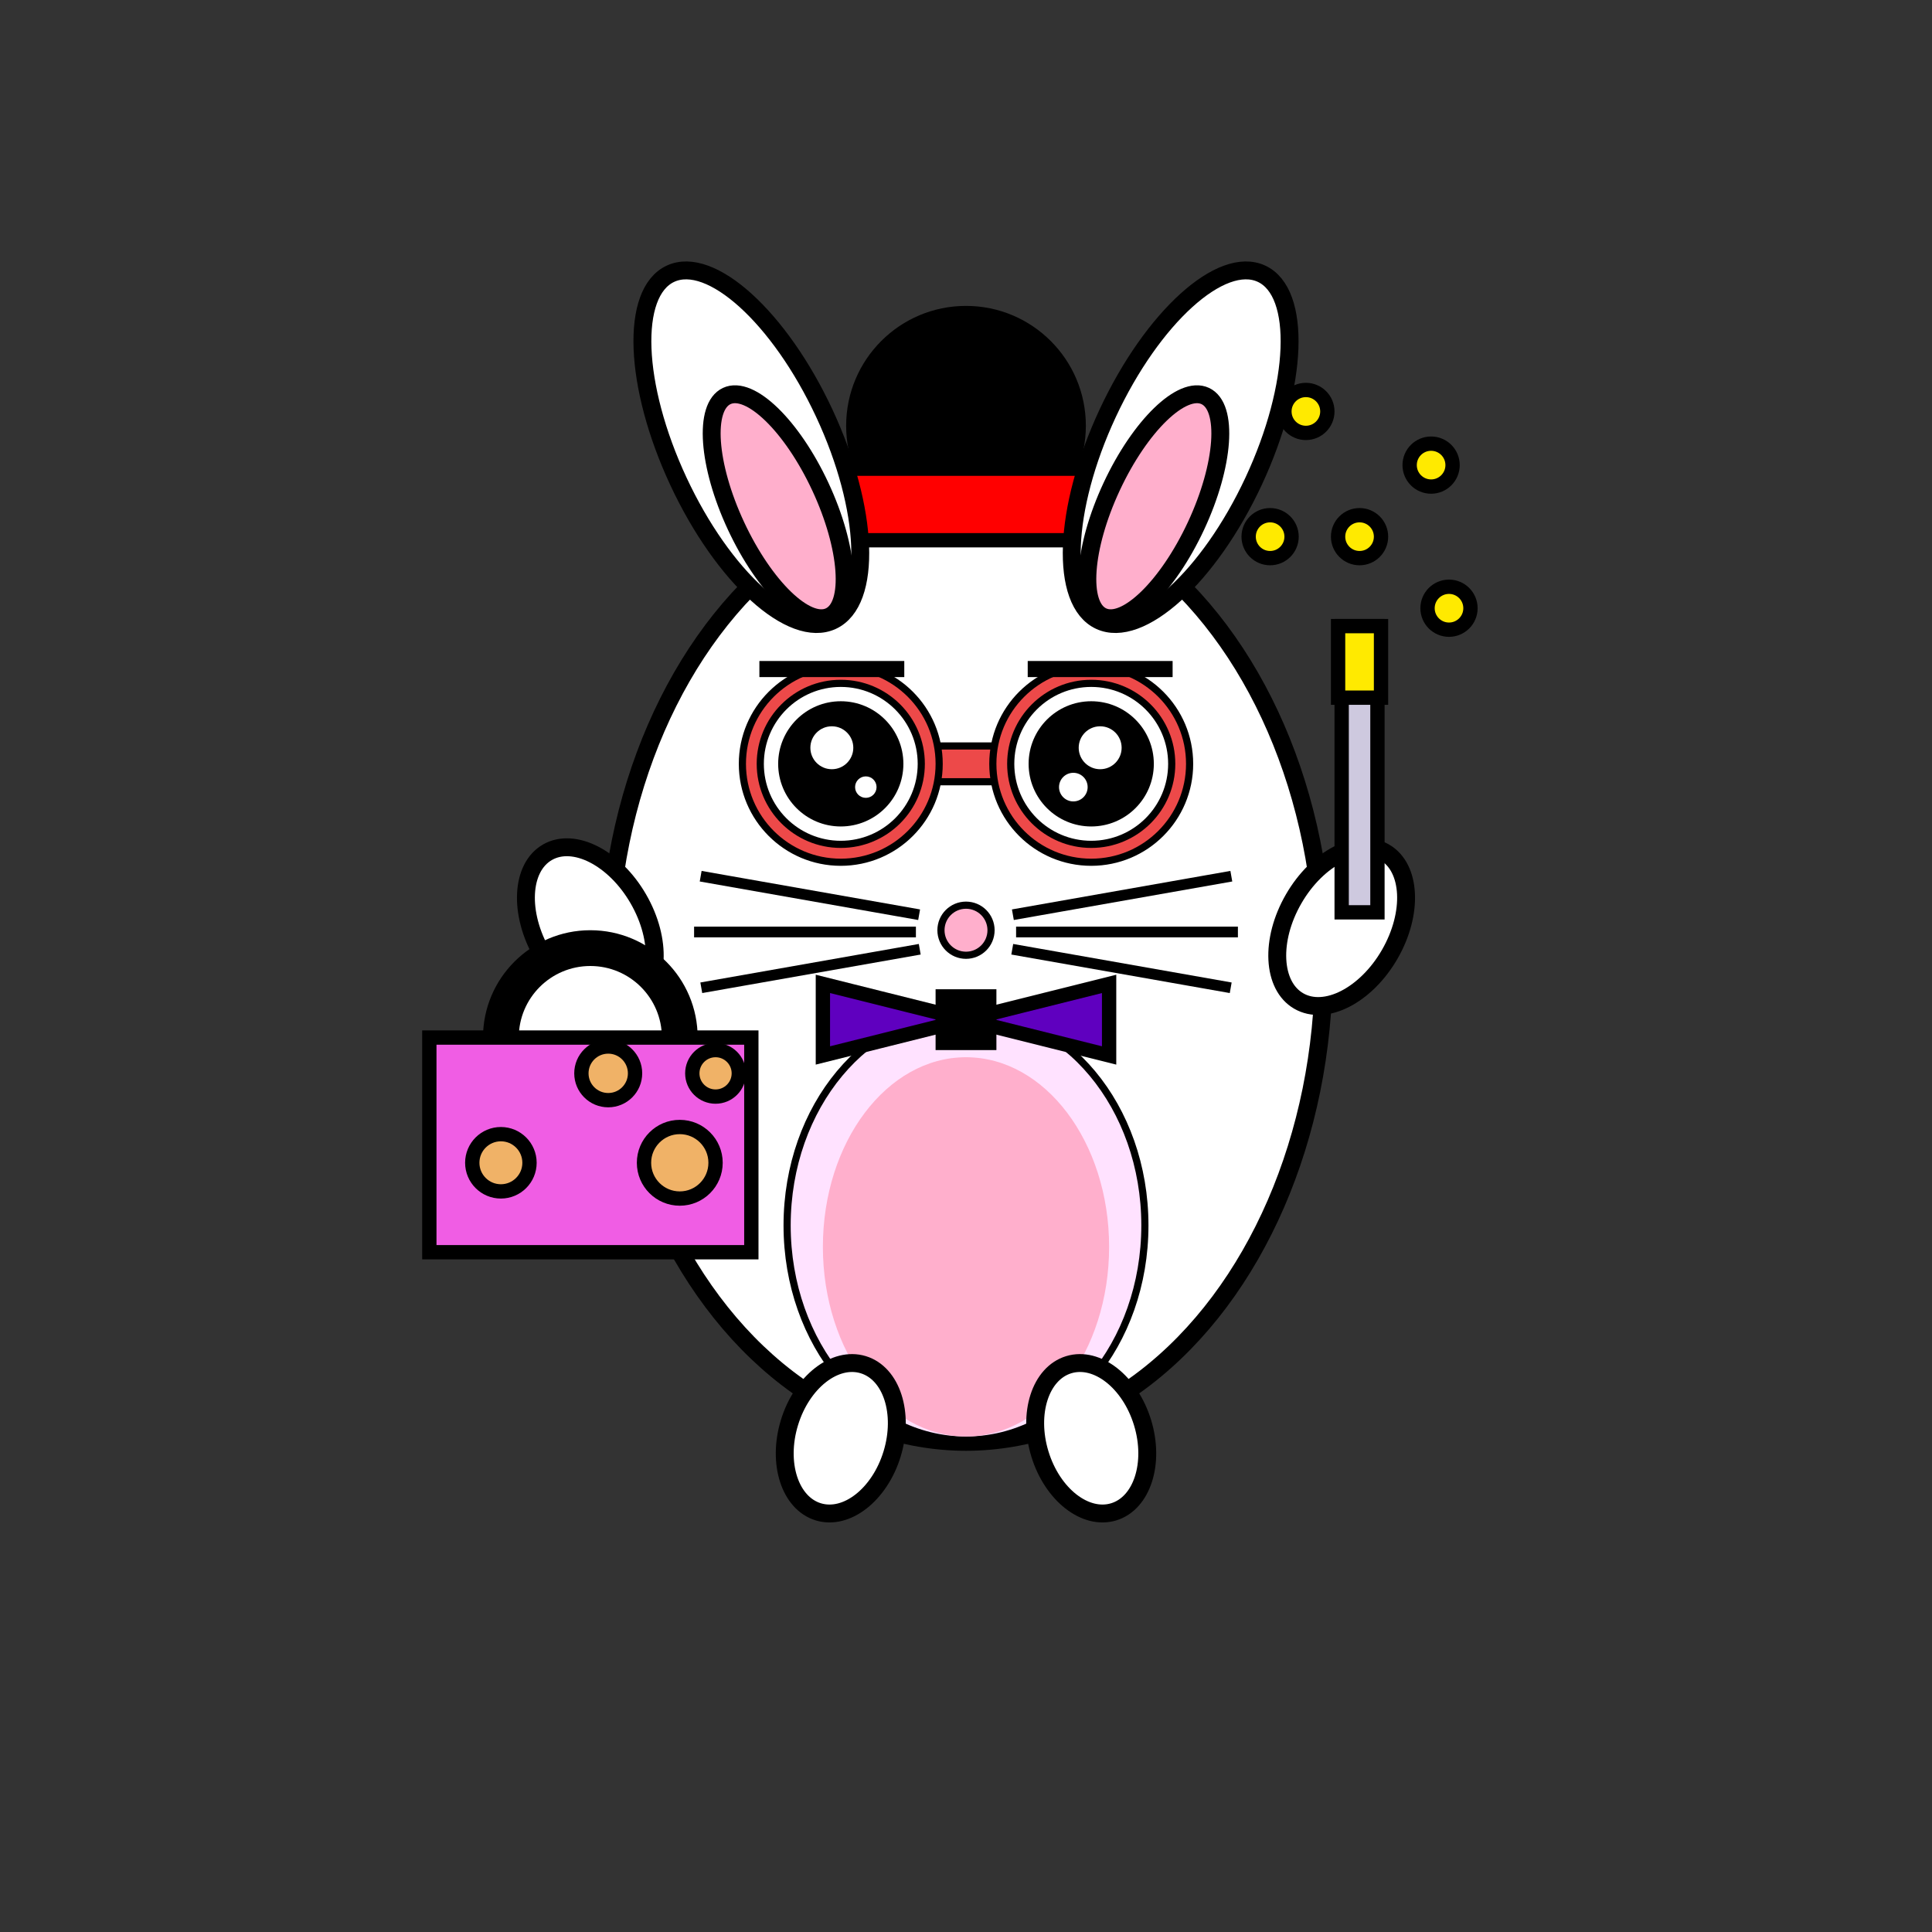 <svg xmlns="http://www.w3.org/2000/svg" width="1080" height="1080" stroke="#000" style="background-color:#b2c6de"><rect width="100%" height="100%" fill="#333333" stroke="none"/><ellipse cx="540" cy="540" fill="#fff" stroke-width="10" rx="200" ry="266"/><path fill="#ed4949" stroke-width="4" d="M492 417h140v20H492z"/><circle cx="470" cy="427" r="55" fill="#ed4949" stroke-width="4"/><circle cx="470" cy="427" r="45" fill="#fff" stroke-width="4"/><circle cx="610" cy="427" r="55" fill="#ed4949" stroke-width="4"/><circle cx="610" cy="427" r="45" fill="#fff" stroke-width="4"/><circle cx="540" cy="238" r="62" fill="#000" stroke-width="10"/><path fill="red" stroke-width="8" d="M440 262h200v40H440z"/><path fill="#000" d="M425 370h80v8h-80zM575 370h80v8h-80z"/><ellipse cx="660" cy="250" fill="#fff" stroke-width="10" rx="45" ry="107" transform="rotate(25 660 250)"/><ellipse cx="420" cy="250" fill="#fff" stroke-width="10" rx="45" ry="107" transform="rotate(-25 420 250)"/><ellipse cx="435" cy="283" fill="#FFAFCC" stroke-width="10" rx="26" ry="68" transform="rotate(-25 435 283)"/><ellipse cx="645" cy="283" fill="#FFAFCC" stroke-width="10" rx="26" ry="68" transform="rotate(25 645 283)"/><circle cx="470" cy="427" r="30" stroke-width="10"/><circle cx="610" cy="427" r="30" stroke-width="10"/><circle cx="465" cy="418" r="12" fill="#fff" stroke="none"/><circle cx="484" cy="440" r="6" fill="#fff" stroke="none"/><circle cx="615" cy="418" r="12" fill="#fff" stroke="none"/><circle cx="600" cy="440" r="8" fill="#fff" stroke="none"/><circle cx="540" cy="520" r="14" fill="#FFAFCC" stroke-width="4"/><ellipse cx="540" cy="685" fill="#FFE2FF" stroke-width="4" rx="100" ry="120"/><ellipse cx="540" cy="697" fill="#FFAFCC" stroke="none" rx="80" ry="106"/><ellipse cx="610" cy="804" fill="#fff" stroke-width="10" rx="30" ry="43" transform="rotate(-17 610 804)"/><ellipse cx="470" cy="804" fill="#fff" stroke-width="10" rx="30" ry="43" transform="rotate(17 470 804)"/><ellipse cx="750" cy="518" fill="#fff" stroke-width="10" rx="31" ry="48" transform="rotate(30 750 518)"/><ellipse cx="330" cy="518" fill="#fff" stroke-width="10" rx="31" ry="48" transform="rotate(-30 330 518)"/><path fill="#5f00bf" stroke-width="8" d="m540 570 80-20v40zm0 0-80-20v40z"/><path fill="56aaff" stroke-width="8" d="M527 557h26v26h-26z"/><path fill="#CEC9DF" stroke-width="8" d="M750 350h20v160h-20z"/><path fill="#FFEA00" stroke-width="8" d="M748 350h24v40h-24z"/><circle cx="710" cy="300" r="12" fill="#FFEA00" stroke-width="8"/><circle cx="800" cy="260" r="12" fill="#FFEA00" stroke-width="8"/><circle cx="730" cy="230" r="12" fill="#FFEA00" stroke-width="8"/><circle cx="760" cy="300" r="12" fill="#FFEA00" stroke-width="8"/><circle cx="810" cy="340" r="12" fill="#FFEA00" stroke-width="8"/><circle cx="330" cy="580" r="60" stroke="none"/><circle cx="330" cy="580" r="40" fill="#fff" stroke="none"/><path fill="#f05de4" stroke-width="8" d="M240 580h180v120H240z"/><circle cx="340" cy="600" r="15" fill="#f0b267" stroke-width="8"/><circle cx="380" cy="650" r="20" fill="#f0b267" stroke-width="8"/><circle cx="280" cy="650" r="16" fill="#f0b267" stroke-width="8"/><circle cx="400" cy="600" r="13" fill="#f0b267" stroke-width="8"/><path stroke-width="4" d="M390 520h120v2H390zm3.823-30.838L512 510l-.347 1.97-118.177-20.838zm0 61.676L512 530l.347 1.97-118.177 20.837zM570 520h120v2H570zm-2-10 118.177-20.838.347 1.97-118.177 20.838zm0 20 118.177 20.838-.347 1.97-118.177-20.838z"/></svg>